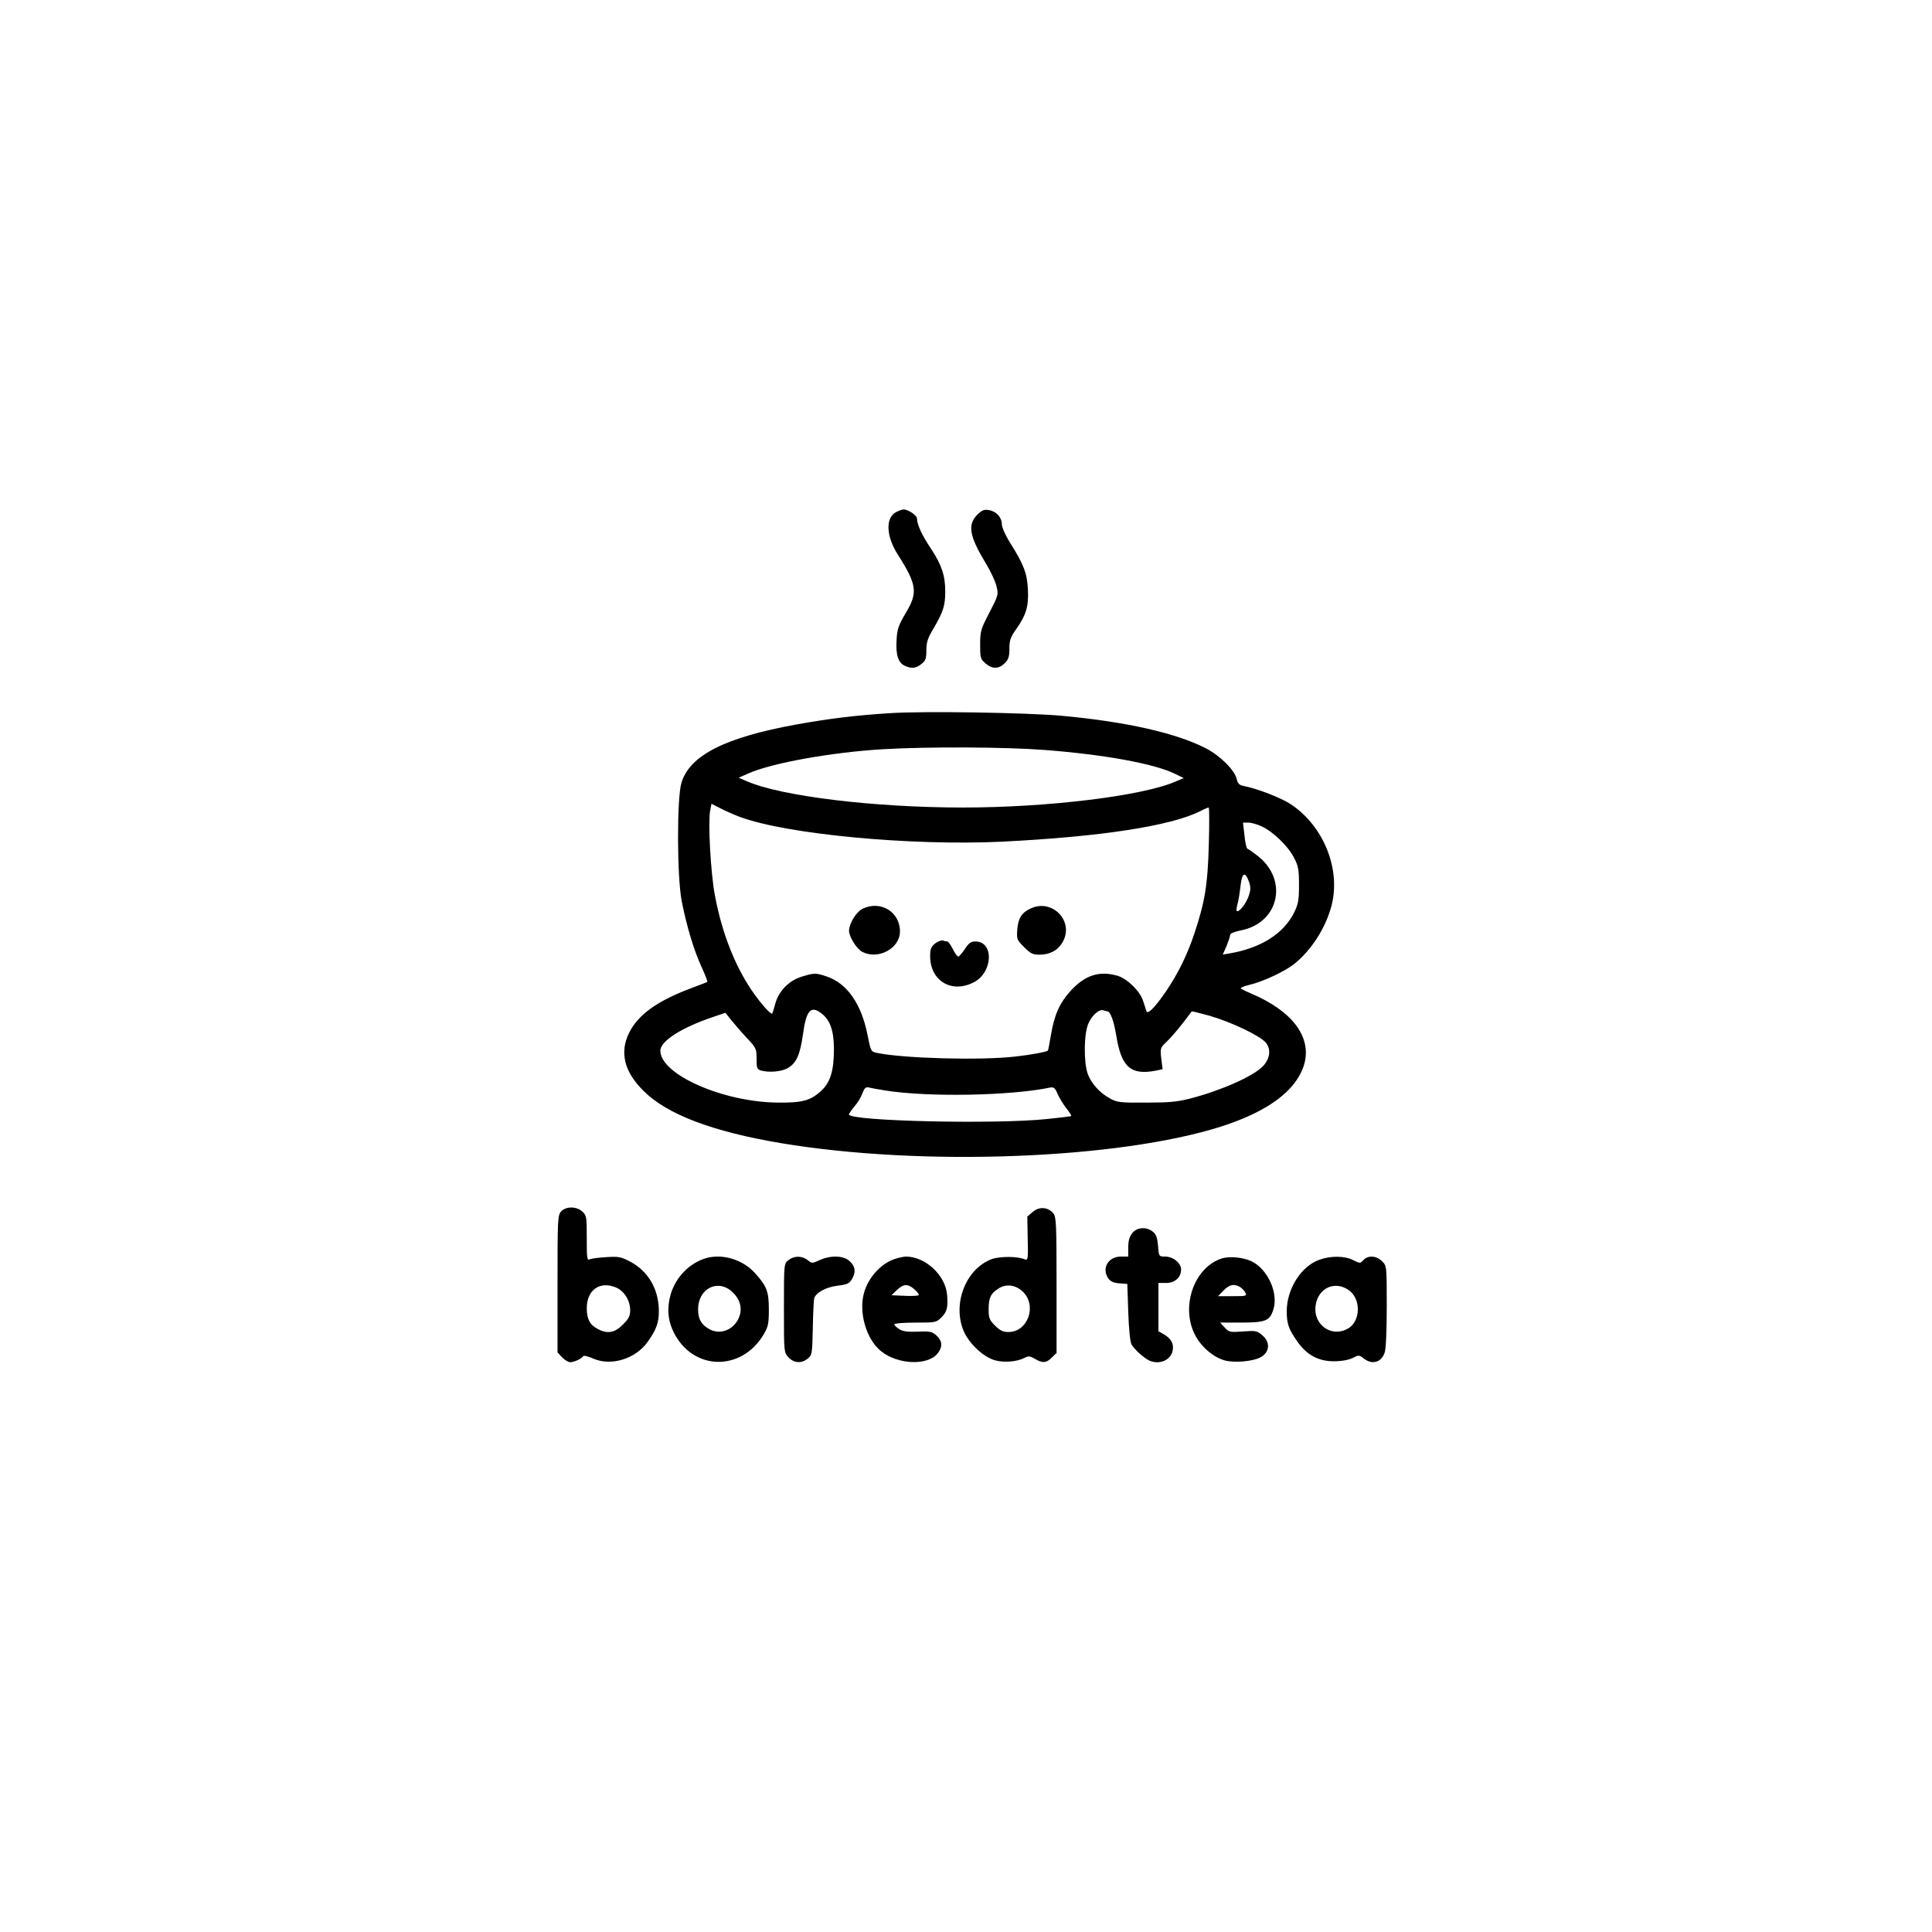 <?xml version="1.0" standalone="no"?>
<!DOCTYPE svg PUBLIC "-//W3C//DTD SVG 20010904//EN"
 "http://www.w3.org/TR/2001/REC-SVG-20010904/DTD/svg10.dtd">
<svg version="1.0" xmlns="http://www.w3.org/2000/svg"
 width="1024pt" height="1024pt" viewBox="0 0 1024 1024"
 preserveAspectRatio="xMidYMid meet">

<g transform="translate(0,1024) scale(0.1,-0.1)"
fill="#000000" stroke="none">
<path d="M4748 7525 c-56 -31 -51 -129 11 -225 101 -159 107 -201 41 -310 -38
-65 -45 -84 -48 -143 -5 -78 9 -120 44 -136 36 -16 58 -14 88 10 22 17 26 28
26 72 0 43 7 65 39 118 51 88 61 120 61 194 0 84 -19 141 -75 226 -48 71 -74
128 -75 161 0 17 -47 48 -72 48 -7 -1 -25 -7 -40 -15z"/>
<path d="M5180 7512 c-53 -53 -42 -114 44 -256 25 -41 51 -96 57 -121 12 -46
11 -49 -37 -142 -46 -88 -49 -99 -49 -170 0 -70 2 -76 28 -99 36 -31 71 -31
102 1 20 19 25 34 25 77 0 44 6 61 35 102 54 76 68 123 63 213 -4 85 -22 132
-98 252 -22 36 -40 77 -40 92 0 36 -28 68 -67 75 -27 5 -37 1 -63 -24z"/>
<path d="M4716 6460 c-189 -12 -321 -29 -496 -60 -378 -69 -563 -163 -608
-308 -25 -82 -24 -496 1 -627 26 -133 64 -259 104 -347 20 -43 34 -80 32 -82
-2 -2 -38 -16 -79 -31 -185 -69 -286 -141 -335 -238 -52 -104 -27 -207 75
-308 124 -125 366 -217 730 -278 746 -125 1791 -85 2335 89 186 60 317 138
387 231 104 138 70 285 -92 398 -31 22 -86 53 -121 67 -35 15 -68 31 -72 34
-5 4 15 13 45 20 72 17 188 71 239 112 89 72 163 186 195 303 53 193 -38 425
-214 542 -51 34 -179 84 -254 98 -19 4 -28 13 -33 35 -10 47 -86 123 -162 163
-157 81 -419 141 -763 173 -187 17 -735 26 -914 14z m821 -195 c313 -24 579
-72 690 -126 l47 -23 -45 -19 c-175 -76 -679 -137 -1124 -137 -475 0 -964 60
-1146 139 l-44 19 50 22 c125 56 444 113 715 129 239 14 651 12 857 -4z
m-1615 -355 c248 -92 908 -154 1389 -131 522 26 895 83 1051 162 21 11 40 19
44 19 4 0 4 -89 1 -197 -6 -216 -21 -304 -77 -472 -38 -114 -87 -213 -151
-307 -60 -87 -97 -123 -103 -103 -2 8 -10 32 -17 53 -15 51 -83 118 -135 134
-96 28 -171 5 -248 -78 -61 -67 -89 -131 -107 -243 -7 -39 -13 -74 -15 -75 -5
-7 -85 -22 -173 -32 -183 -21 -588 -10 -731 19 -34 7 -34 7 -52 96 -32 163
-108 273 -215 309 -58 20 -67 20 -132 0 -68 -20 -123 -76 -141 -141 -7 -27
-15 -51 -17 -55 -2 -5 -22 12 -43 37 -126 145 -216 350 -261 590 -22 115 -37
386 -25 449 l7 36 49 -25 c27 -14 73 -34 102 -45z m2765 -50 c58 -26 140 -104
171 -165 23 -44 27 -62 27 -145 0 -81 -4 -102 -25 -145 -56 -114 -178 -191
-347 -219 l-32 -5 20 45 c10 25 19 51 19 59 0 7 23 17 58 24 203 40 252 270
85 397 -23 18 -46 34 -51 35 -5 2 -13 34 -16 72 l-8 67 29 0 c15 0 47 -9 70
-20z m-66 -297 c9 -28 8 -43 -5 -78 -16 -41 -51 -83 -61 -73 -3 2 -1 18 4 36
5 17 12 60 16 96 8 73 25 80 46 19z m-2266 -695 c45 -35 65 -91 65 -189 0
-114 -19 -177 -69 -222 -56 -51 -99 -62 -226 -61 -292 2 -625 149 -625 275 0
51 111 122 280 179 l65 22 30 -38 c17 -21 54 -64 83 -95 50 -53 52 -58 52
-111 0 -49 3 -56 23 -62 45 -12 112 -6 144 14 45 27 63 69 79 178 17 128 42
155 99 110z m1513 12 c17 0 35 -49 48 -126 27 -171 77 -215 214 -188 l32 7 -7
56 c-6 55 -6 57 30 91 29 28 77 85 131 159 2 2 45 -9 96 -23 117 -34 269 -107
298 -143 28 -36 21 -85 -16 -124 -51 -53 -219 -128 -384 -171 -69 -18 -114
-22 -235 -22 -135 -1 -154 1 -190 21 -56 30 -101 80 -120 132 -22 64 -20 214
4 267 20 45 58 77 79 69 8 -3 17 -5 20 -5z m-1174 -420 c226 -36 663 -28 873
16 18 3 26 -3 38 -33 9 -21 30 -55 46 -76 17 -21 29 -40 27 -42 -1 -2 -59 -9
-128 -16 -272 -29 -1050 -11 -1050 24 0 5 13 24 29 43 16 18 35 49 42 69 11
29 18 35 34 31 11 -3 51 -10 89 -16z"/>
<path d="M4571 5423 c-33 -17 -70 -77 -71 -116 0 -32 40 -96 70 -112 84 -44
200 18 200 108 0 104 -103 167 -199 120z"/>
<path d="M5465 5426 c-49 -22 -68 -51 -73 -111 -4 -53 -3 -56 36 -95 34 -34
46 -40 81 -40 54 0 97 22 121 63 67 109 -48 235 -165 183z"/>
<path d="M4957 5240 c-22 -18 -27 -29 -27 -68 0 -130 113 -199 230 -139 103
51 110 217 10 217 -24 0 -35 -8 -56 -40 -15 -22 -30 -40 -35 -40 -5 0 -18 18
-29 40 -11 22 -24 40 -29 40 -5 0 -16 2 -23 5 -8 3 -26 -4 -41 -15z"/>
<path d="M2974 3819 c-18 -20 -19 -41 -19 -384 l0 -363 24 -26 c14 -14 33 -26
43 -26 21 0 60 18 69 32 3 5 27 -1 54 -13 93 -41 223 -2 287 88 47 65 61 104
60 167 -1 114 -57 209 -152 259 -49 26 -63 28 -125 24 -38 -2 -78 -7 -87 -11
-17 -8 -18 1 -18 111 0 112 -1 121 -23 141 -31 29 -87 29 -113 1z m291 -403
c43 -18 75 -69 75 -120 0 -31 -7 -45 -39 -77 -43 -43 -80 -50 -131 -24 -43 22
-60 53 -60 111 0 97 69 146 155 110z"/>
<path d="M5474 3817 l-29 -25 2 -117 c3 -108 1 -116 -15 -110 -39 17 -133 17
-177 1 -138 -53 -209 -240 -146 -384 30 -66 104 -135 165 -152 49 -13 115 -8
156 13 21 11 29 10 55 -5 40 -24 61 -23 90 7 l25 24 0 359 c0 328 -2 362 -17
381 -29 34 -75 37 -109 8z m-53 -423 c77 -74 27 -214 -76 -214 -29 0 -45 8
-71 34 -30 30 -34 40 -34 86 0 62 11 85 53 111 41 26 90 19 128 -17z"/>
<path d="M6001 3704 c-15 -19 -21 -41 -21 -75 l0 -49 -38 0 c-69 0 -105 -63
-67 -117 11 -15 28 -23 58 -25 l42 -3 5 -150 c3 -87 10 -158 17 -170 14 -26
62 -69 90 -84 53 -27 116 -3 128 48 8 37 -6 65 -45 88 l-30 17 0 128 0 128 40
0 c47 0 80 29 80 71 0 35 -42 69 -85 69 -32 0 -33 0 -37 57 -4 43 -10 61 -28
75 -34 27 -84 24 -109 -8z"/>
<path d="M3740 3571 c-87 -27 -157 -99 -185 -190 -21 -72 -16 -139 16 -203
102 -204 359 -209 477 -10 24 41 27 57 27 132 0 95 -11 123 -73 192 -66 73
-174 105 -262 79z m142 -179 c38 -35 53 -83 38 -126 -23 -70 -97 -104 -158
-72 -44 23 -62 54 -62 106 0 111 105 164 182 92z"/>
<path d="M4179 3561 c-24 -19 -24 -19 -24 -254 0 -235 0 -235 24 -261 29 -31
69 -34 102 -7 23 18 24 26 27 158 1 76 5 148 7 160 7 30 60 60 120 68 59 7 68
12 84 42 18 34 13 62 -15 88 -33 31 -100 33 -160 6 -39 -18 -41 -18 -63 0 -30
24 -72 24 -102 0z"/>
<path d="M4739 3566 c-73 -26 -138 -99 -160 -180 -28 -104 12 -243 90 -307 88
-72 248 -79 301 -12 27 35 25 65 -6 94 -23 21 -33 24 -99 21 -56 -2 -81 1
-100 14 -14 9 -25 20 -25 25 0 5 50 9 111 9 109 0 111 0 140 29 28 29 34 50
29 116 -7 105 -116 206 -220 205 -14 -1 -41 -7 -61 -14z m108 -160 c15 -13 25
-27 22 -31 -4 -3 -38 -5 -75 -3 l-69 3 29 28 c36 33 57 34 93 3z"/>
<path d="M6476 3570 c-150 -48 -222 -263 -138 -413 34 -61 96 -112 155 -128
50 -13 146 -5 186 16 51 26 56 81 11 118 -27 24 -35 25 -102 20 -69 -5 -74 -4
-97 21 l-24 26 109 0 c132 0 154 9 173 69 28 88 -30 215 -116 256 -44 21 -116
28 -157 15z m94 -150 c11 -6 24 -19 30 -30 10 -19 7 -20 -67 -20 l-77 0 29 30
c30 31 54 37 85 20z"/>
<path d="M6993 3563 c-97 -34 -173 -155 -173 -273 0 -67 10 -95 58 -163 50
-70 111 -102 192 -102 41 0 77 7 99 17 32 17 34 17 59 -2 44 -35 93 -22 111
31 7 20 11 116 11 246 0 214 0 214 -25 238 -29 30 -75 33 -99 6 -16 -18 -18
-18 -54 0 -44 23 -119 24 -179 2z m157 -162 c64 -46 62 -162 -3 -201 -87 -53
-188 17 -174 120 12 93 103 135 177 81z"/>
</g>
</svg>
